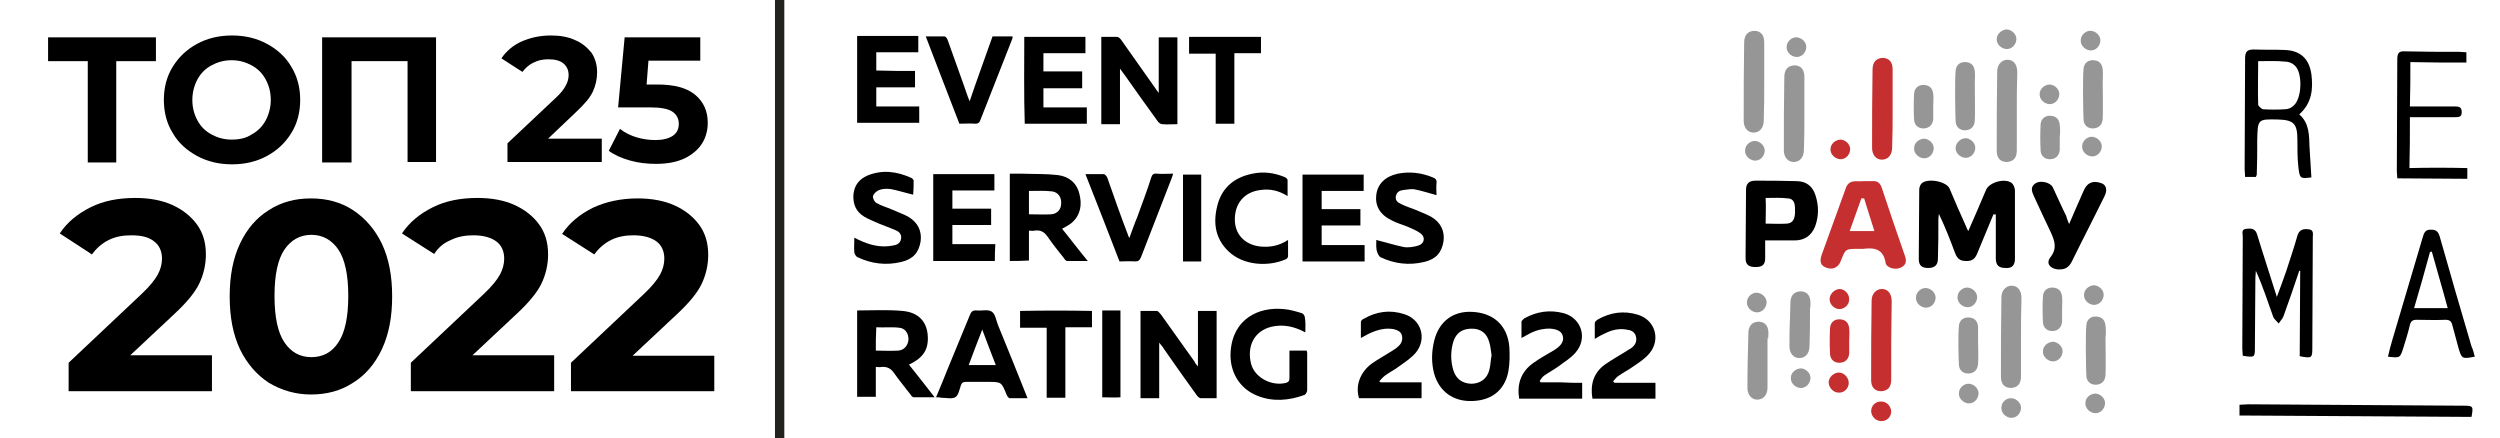 <?xml version="1.0" encoding="UTF-8"?> <svg xmlns="http://www.w3.org/2000/svg" xmlns:xlink="http://www.w3.org/1999/xlink" version="1.1" id="Слой_1" x="0px" y="0px" viewBox="0 0 535.5 93.9" style="enable-background:new 0 0 535.5 93.9;" xml:space="preserve"> <style type="text/css"> .st0{fill:#C52F2F;} .st1{fill:#979696;} .st2{fill:none;stroke:#222221;stroke-width:2;stroke-miterlimit:10;} </style> <g> <g> <path d="M252.2,26.6c-1.1,0-2.2,0.1-3.2,0c-0.4,0-0.8-0.3-1-0.6c-2.3-3.2-4.7-6.5-7-9.8c-0.3-0.4-0.6-0.8-1.1-1.5 c0,4.2,0,8,0,11.9c-1.4,0-2.7,0-4,0c0-6.2,0-12.4,0-18.7c1.1,0,2.3,0,3.4,0c0.3,0,0.7,0.4,0.9,0.7c2.4,3.4,4.8,6.8,7.2,10.2 c0.2,0.3,0.4,0.6,0.8,1.1c0-4.2,0-8,0-11.9c1.4,0,2.6,0,4,0C252.2,14.1,252.2,20.3,252.2,26.6z"></path> <path d="M256.6,78.5c0-4.2,0-8.1,0-11.9c1.3,0,2.6,0,4,0c0,6.2,0,12.4,0,18.7c-1.2,0-2.3,0-3.4,0c-0.3,0-0.7-0.4-0.9-0.7 c-2.3-3.2-4.6-6.4-6.8-9.6c-0.3-0.5-0.6-0.9-1.2-1.6c0,4.1,0,8,0,11.9c-1.4,0-2.7,0-4,0c0-6.2,0-12.3,0-18.7c1.2,0,2.3,0,3.5,0 c0.3,0,0.6,0.5,0.9,0.8c2.4,3.4,4.8,6.7,7.2,10.1C255.9,77.7,256.2,78,256.6,78.5z"></path> <path d="M194.7,78.1c1.8,2.3,3.6,4.5,5.5,7c-1.6,0-3.1,0-4.5,0c-0.2,0-0.5-0.3-0.6-0.5c-1.2-1.6-2.5-3.1-3.6-4.7 c-0.7-1-1.5-1.4-2.7-1.3c-0.4,0.1-0.7,0-1.2,0c0,2.1,0,4.2,0,6.4c-1.4,0-2.7,0-4,0c0-6.2,0-12.3,0-18.5c3.2,0,6.5-0.2,9.7,0.1 c3.4,0.3,5.1,2.2,5.4,5C199,74.7,197.9,76.6,194.7,78.1z M187.6,75.1c1.6,0,3.2,0.1,4.8,0c1.3-0.1,2.1-1.1,2.2-2.4 c0-1.3-0.7-2.4-2-2.5c-1.6-0.2-3.3,0-4.9-0.1C187.6,71.8,187.6,73.4,187.6,75.1z"></path> <path d="M216.3,55.9c0-6.2,0-12.4,0-18.7c0.9,0,1.8,0,2.6,0c2.6,0.1,5.1,0,7.7,0.3c2.3,0.3,4,1.6,4.6,4c0.6,2.3,0.3,4.5-1.6,6.2 c-0.6,0.5-1.4,0.9-2.1,1.3c1.8,2.2,3.5,4.5,5.5,6.9c-1.6,0-3,0-4.4,0c-0.3,0-0.5-0.3-0.7-0.6c-1.2-1.5-2.4-3-3.5-4.6 c-0.7-1-1.5-1.5-2.8-1.3c-0.4,0.1-0.7,0-1.2,0c0,2.2,0,4.3,0,6.4C219,55.9,217.7,55.9,216.3,55.9z M220.4,45.9 c1.7,0,3.3,0.1,4.8,0c1.3-0.1,2.1-1.1,2.1-2.3c0.1-1.3-0.6-2.4-1.9-2.6c-1.7-0.2-3.3-0.1-5-0.1C220.4,42.6,220.4,44.2,220.4,45.9z "></path> <path d="M315.3,66.8c4.6,0.2,7.6,2.9,8,7.5c0.1,1.7,0.1,3.5-0.2,5.2c-0.8,4.3-3.9,6.5-8.4,6.4c-4-0.1-6.9-2.6-7.7-6.7 c-0.4-2.1-0.3-4.1,0.2-6.2C308.2,68.9,311.2,66.6,315.3,66.8z M319.5,76.1c-0.2-1.1-0.2-1.9-0.5-2.8c-0.5-1.9-1.8-2.9-3.7-2.9 c-2.1,0-3.4,0.9-4,2.8c-0.6,2-0.6,4.1,0,6.1c0.6,1.9,1.9,2.8,3.8,2.9c1.9,0,3.4-1,3.9-2.9C319.3,78.2,319.3,77,319.5,76.1z"></path> <path d="M279,56c0-6.2,0-12.4,0-18.6c4.4,0,8.7,0,13.1,0c0,1.1,0,2.3,0,3.5c-3,0-6,0-9,0c0,1.3,0,2.5,0,3.9c2.8,0,5.5,0,8.3,0 c0,1.2,0,2.3,0,3.5c-2.7,0-5.4,0-8.3,0c0,1.4,0,2.7,0,4.2c3,0,6.1,0,9.2,0c0,1.2,0,2.3,0,3.5C287.9,56,283.5,56,279,56z"></path> <path d="M213.1,55.9c-4.4,0-8.8,0-13.2,0c0-6.2,0-12.4,0-18.6c4.3,0,8.7,0,13.1,0c0,1.1,0,2.3,0,3.5c-3,0-6,0-9,0 c0,1.3,0,2.5,0,3.9c2.7,0,5.5,0,8.3,0c0,1.2,0,2.3,0,3.5c-2.7,0-5.4,0-8.3,0c0,1.4,0,2.7,0,4.1c3,0,6.1,0,9.2,0 C213.1,53.6,213.1,54.7,213.1,55.9z"></path> <path d="M196,15.2c0,1.3,0,2.3,0,3.5c-2.8,0-5.5,0-8.3,0c0,1.4,0,2.7,0,4.1c3,0,6.1,0,9.2,0c0,1.2,0,2.3,0,3.5 c-4.4,0-8.8,0-13.3,0c0-6.2,0-12.4,0-18.6c4.4,0,8.7,0,13.1,0c0,1.1,0,2.2,0,3.5c-3,0-6,0-9,0c0,1.3,0,2.6,0,3.9 C190.5,15.2,193.2,15.2,196,15.2z"></path> <path d="M219.4,7.9c4.4,0,8.7,0,13.1,0c0,1.2,0,2.3,0,3.5c-3,0-6,0-9,0c0,1.3,0,2.5,0,3.9c2.8,0,5.5,0,8.3,0c0,1.2,0,2.3,0,3.6 c-2.7,0-5.5,0-8.3,0c0,1.4,0,2.7,0,4.1c3.1,0,6.1,0,9.3,0c0,1.2,0,2.3,0,3.5c-4.4,0-8.8,0-13.3,0C219.3,20.3,219.4,14.1,219.4,7.9 z"></path> <path d="M279.6,71.2c-2.4-1.3-4.8-1.8-7.3-1.2c-3.6,0.9-5.3,4.1-4.3,8c0.8,2.9,4.4,4.8,7.5,4c0.6-0.2,0.7-0.5,0.7-1.1 c0-1.9,0-3.8,0-5.8c1.3,0,2.5,0,3.7,0c0,0.2,0.1,0.3,0.1,0.5c0,2.7,0,5.3,0,8c0,0.3-0.3,0.9-0.6,1c-3.3,1.2-6.7,1.5-10,0.2 c-3.9-1.5-6.1-5.2-5.8-9.5c0.5-7.1,6.1-9.6,11.3-9.1c1.4,0.1,2.7,0.5,4,0.9c0.3,0.1,0.6,0.6,0.6,0.9 C279.7,69.1,279.6,70.1,279.6,71.2z"></path> <path d="M200.5,85.1c0.9-2.1,1.7-4.1,2.5-6.1c1.6-3.8,3.1-7.6,4.7-11.4c0.3-0.8,0.6-1.2,1.6-1.1c1.1,0.1,2.4-0.3,3.2,0.3 c0.7,0.5,0.9,1.9,1.3,2.9c2,4.9,4,9.8,5.9,14.6c0.1,0.3,0.2,0.5,0.4,1c-1.4,0-2.6,0-3.8,0c-0.2,0-0.3-0.2-0.5-0.4 c-0.1-0.1-0.1-0.3-0.2-0.4c-1.1-2.7-1.1-2.7-4-2.7c-1.6,0-3.1,0-4.7,0c-0.6,0-0.9,0.2-1.1,0.8c-0.3,0.9-0.5,2.1-1.2,2.5 s-1.9,0.1-2.9,0.1C201.3,85.1,201,85.1,200.5,85.1z M213.3,78.2c-1-2.5-1.9-5-2.9-7.6c-1,2.6-2,5.1-2.9,7.6 C209.5,78.2,211.3,78.2,213.3,78.2z"></path> <path d="M195.6,41.7c-1.7-0.4-3.2-0.9-4.8-1.2c-0.8-0.1-1.7-0.1-2.5,0.2c-0.5,0.2-1.2,0.8-1.3,1.3c-0.1,0.4,0.3,1.3,0.8,1.5 c1,0.6,2.2,0.9,3.3,1.4s2.3,0.9,3.4,1.5c2.1,1.2,3,3.1,2.7,5.3c-0.4,2.4-1.6,3.8-4.1,4.4c-3.3,0.8-6.4,0.4-9.4-1 c-0.3-0.1-0.6-0.6-0.7-1c-0.1-1,0-2,0-3.2c0.4,0.2,0.7,0.4,1,0.5c2.3,1.1,4.7,1.7,7.2,1.2c0.8-0.1,1.6-0.4,1.8-1.4 s-0.4-1.6-1.2-1.9c-1.1-0.5-2.3-0.9-3.5-1.4c-1.1-0.5-2.2-0.9-3.2-1.5c-1.8-1.1-2.4-2.7-2.3-4.7c0.2-2,1.2-3.3,3-4.1 c3.2-1.3,6.3-0.9,9.4,0.5c0.2,0.1,0.5,0.4,0.5,0.6C195.7,39.7,195.7,40.7,195.6,41.7z"></path> <path d="M294.8,51.4c2,0.5,3.9,1.1,5.8,1.5c1,0.2,2.2,0,3.2-0.3c1.3-0.4,1.6-1.8,0.5-2.6c-0.8-0.6-1.8-1-2.7-1.4 c-1.2-0.5-2.4-0.8-3.5-1.4c-2.5-1.2-3.6-3.1-3.3-5.5c0.3-2.3,1.9-3.9,4.6-4.5c2.6-0.5,5.1-0.2,7.5,0.8c0.6,0.2,0.9,0.6,0.8,1.2 c-0.1,0.9,0,1.8,0,2.6c-1.5-0.4-3-0.9-4.5-1.2c-0.8-0.2-1.8,0-2.6,0.1c-0.8,0.1-1.4,0.4-1.6,1.3c-0.2,0.9,0.4,1.4,1.1,1.7 c1,0.5,2,0.8,3,1.2c1.1,0.5,2.3,0.9,3.4,1.5c2.1,1.2,3,3.1,2.7,5.3c-0.4,2.4-1.6,3.8-4.1,4.4c-3.3,0.8-6.4,0.4-9.4-1 c-0.3-0.2-0.6-0.7-0.7-1.1C294.7,53.2,294.8,52.2,294.8,51.4z"></path> <path d="M338.9,82c0,1.2,0,2.2,0,3.4c-4.5,0-9,0-13.5,0c-0.5-3.2,0.4-5.8,3.1-7.7c1.4-1,2.9-1.8,4.4-2.7c1.6-1,2.2-2,1.8-3.2 c-0.3-1-1.7-1.5-3.4-1.4c-1.9,0.2-2.8,0.5-5.4,2c0-1.2,0-2.4,0-3.5c0-0.2,0.4-0.5,0.6-0.7c2.7-1.5,5.5-1.9,8.5-1.1 c3.8,1.1,5.1,5.4,2.5,8.4c-1,1.2-2.4,2-3.7,3c-1,0.7-2.1,1.3-3.1,2c-0.4,0.3-0.6,0.7-0.9,1.1c0.1,0.1,0.1,0.2,0.2,0.3 c1.5,0,2.9,0,4.4,0C335.9,82,337.3,82,338.9,82z"></path> <path d="M345.8,82c2.9,0,5.8,0,8.8,0c0,1.2,0,2.2,0,3.4c-4.5,0-8.9,0-13.5,0c-0.5-3,0.2-5.6,2.8-7.4c1.3-0.9,2.7-1.7,4-2.5 c0.5-0.3,1.1-0.7,1.6-1c0.8-0.6,1.2-1.5,0.9-2.5c-0.3-1-1.1-1.3-2-1.4c-1.6-0.3-3.2,0.1-4.6,0.8c-0.7,0.3-1.4,0.7-2.2,1.2 c0-1.2,0-2.3,0-3.4c0-0.3,0.4-0.6,0.7-0.8c2.7-1.5,5.5-1.9,8.5-1c3.7,1.1,5,5.3,2.5,8.3c-1,1.2-2.3,2-3.6,2.9c-1,0.7-2,1.2-3,1.9 c-0.5,0.3-0.8,0.8-1.2,1.2C345.7,81.8,345.8,81.9,345.8,82z"></path> <path d="M295.7,81.9c2.9,0,5.8,0,8.8,0c0,1.2,0,2.2,0,3.4c-4.5,0-8.9,0-13.4,0c-0.8-2.7,0.2-5.5,2.7-7.4c1.3-0.9,2.7-1.7,4-2.5 c0.6-0.4,1.2-0.7,1.7-1.2c0.7-0.6,1-1.4,0.8-2.3s-1-1.2-1.8-1.4c-1.7-0.3-3.3,0.1-4.9,0.8c-0.7,0.3-1.3,0.7-2.1,1.1 c0-1.2,0-2.3,0-3.4c0-0.3,0.3-0.6,0.6-0.7c2.7-1.6,5.7-2,8.7-1c3.6,1.1,4.9,5.2,2.5,8.2c-1,1.2-2.4,2.1-3.8,3.1 c-0.9,0.7-2,1.2-2.9,1.9c-0.4,0.3-0.8,0.8-1.2,1.2C295.6,81.7,295.6,81.8,295.7,81.9z"></path> <path d="M212.6,7.8c1.4,0,2.8,0,4.3,0c0,0.2,0,0.4-0.1,0.6c-2.3,5.8-4.5,11.5-6.8,17.3c-0.2,0.6-0.5,0.8-1.1,0.8 c-1.1-0.1-2.2,0-3.4,0c-2.4-6.2-4.8-12.4-7.2-18.7c1.4,0,2.7,0,4,0c0.3,0,0.6,0.5,0.7,0.8c1.4,4,2.9,8,4.3,12.1 c0.1,0.2,0.2,0.5,0.4,1C209.3,16.9,211,12.4,212.6,7.8z"></path> <path d="M232.5,37.3c1.4,0,2.7,0,3.9,0c0.3,0,0.7,0.5,0.8,0.8c1.4,4,2.8,8,4.3,11.9c0.1,0.3,0.2,0.6,0.4,1 c0.6-1.6,1.1-3.1,1.7-4.5c1-2.8,2.1-5.6,3-8.5c0.2-0.6,0.5-0.9,1.2-0.8c1.1,0.1,2.2,0,3.5,0c-0.1,0.3-0.2,0.6-0.3,0.9 c-2.2,5.7-4.4,11.3-6.6,17c-0.3,0.7-0.6,0.9-1.3,0.9c-1.1-0.1-2.1,0-3.3,0C237.4,49.8,235,43.6,232.5,37.3z"></path> <path d="M275.8,42c-1.9-1.2-3.8-1.6-5.8-1.3c-3.4,0.4-5.5,2.8-5.5,6.3c0,3.2,2.1,5.4,5.4,5.8c2.1,0.2,4-0.1,6-1.4 c0,1.3,0,2.4,0,3.5c0,0.2-0.2,0.5-0.4,0.6c-3.8,1.7-9.2,1.4-12.4-1.7c-3-2.9-3.3-6.5-2.2-10.3c1.1-3.6,3.8-5.6,7.4-6.3 c2.3-0.5,4.6-0.2,6.8,0.7c0.3,0.1,0.7,0.4,0.7,0.7C275.8,39.6,275.8,40.7,275.8,42z"></path> <path d="M254.7,7.9c5.1,0,10.2,0,15.4,0c0,1.2,0,2.3,0,3.5c-1.8,0-3.7,0-5.7,0c0,5.1,0,10.1,0,15.1c-1.4,0-2.6,0-4,0 c0-5,0-10,0-15c-2,0-3.8,0-5.7,0C254.7,10.3,254.7,9.2,254.7,7.9z"></path> <path d="M233.9,66.6c0,1.2,0,2.3,0,3.5c-1.9,0-3.7,0-5.7,0c0,5.1,0,10.1,0,15.1c-1.4,0-2.6,0-4,0c0-5,0-10,0-15c-2,0-3.8,0-5.7,0 c0-1.2,0-2.3,0-3.6C223.6,66.5,228.7,66.5,233.9,66.6z"></path> <path d="M236.1,85.1c0-6.2,0-12.4,0-18.6c1.3,0,2.6,0,3.9,0c0,6.2,0,12.3,0,18.6C238.8,85.2,237.5,85.1,236.1,85.1z"></path> <path d="M257.3,56c-1.3,0-2.6,0-3.9,0c0-6.2,0-12.4,0-18.6c1.3,0,2.5,0,3.9,0C257.3,43.6,257.3,49.7,257.3,56z"></path> </g> <g> <path d="M492.5,58c-1.1,3.3-2.2,6.5-3.4,9.8c-0.2,0.5-0.7,1-1,1.5c-0.4-0.5-1-0.9-1.2-1.5c-1.2-3.3-2.2-6.5-3.7-9.8 c0,0.5-0.1,1-0.1,1.6c0,4.9-0.1,9.8-0.1,14.7c0,2.3,0,2.3-2.6,1.9c0-0.5-0.1-1-0.1-1.5c0-8,0.1-16,0.1-24c0-0.7-0.4-1.6,0.8-1.7 c1-0.1,1.9-0.1,2.3,1.3c1.3,4.3,2.7,8.5,4.2,13.3c0.8-2.1,1.4-3.8,2-5.5c0.8-2.5,1.7-5.1,2.4-7.6c0.4-1.3,1.2-1.5,2.3-1.4 c1.3,0.1,1,1,1,1.8c0,7.9-0.1,15.7-0.1,23.6c0,2.2-0.1,2.3-2.7,1.8c0-6,0.1-12.1,0.1-18.1C492.8,58,492.7,58,492.5,58z"></path> <path d="M495.1,38c-2.4,0.3-2.5,0.3-2.8-2.3c-0.2-1.9-0.2-3.8-0.2-5.8c0-3.4-0.8-4.2-4.1-4.3c-4.4-0.1-4.4-0.1-4.5,4.4 c0,2.5,0,4.9-0.1,7.4c0,0.1-0.1,0.3-0.2,0.5c-0.7,0-1.4,0-2.3,0c0-0.6-0.1-1.2-0.1-1.7c0-7.9,0.1-15.8,0.1-23.7 c0-1.5,0.5-1.9,1.9-1.9c2.2,0.1,4.4,0,6.5,0.1c3.4,0.1,5.3,1.8,5.8,5.2c0.4,3.2,0.1,6.2-2.6,8.6c2.2,1.9,2.1,4.5,2.2,7 C494.8,33.7,495,35.8,495.1,38z M483.7,13.1c0,3.2-0.1,6.3,0,9.3c0,0.3,0.7,0.9,1,1c1.6,0.1,3.2,0.1,4.8,0c0.6,0,1.3-0.3,1.7-0.7 c1.9-1.4,2.1-7.2,0.3-8.7c-0.5-0.5-1.3-0.8-2-0.8C487.6,13,485.8,13.1,483.7,13.1z"></path> <path d="M530.1,76.4c-2.7,0.5-2.8,0.5-3.5-1.9c-0.4-1.6-0.9-3.2-1.3-4.8c-0.2-0.9-0.6-1.2-1.5-1.2c-2.1,0.1-4.1,0-6.2,0 c-0.8,0-1.2,0.3-1.4,1.1c-0.4,1.7-0.9,3.3-1.4,4.9c-0.7,2.2-0.7,2.2-3.3,1.9c0.3-1.3,0.6-2.5,1-3.8c2.1-7.2,4.3-14.4,6.4-21.6 c0.3-1,0.5-1.9,1.9-1.8c1.1,0,1.5,0.5,1.8,1.5c2.2,7.8,4.5,15.7,6.8,23.5C529.7,74.8,529.9,75.6,530.1,76.4z M520.9,53.9 c-0.1,0-0.2,0-0.4,0.1c-1.1,4-2.2,8-3.4,12c2.5,0,4.7,0,7.2,0C523.2,61.9,522,57.9,520.9,53.9z"></path> <path d="M528.5,36c0,0.9,0,1.5,0,2.3c-5,0-9.9-0.1-15-0.1c0-0.5-0.1-1-0.1-1.5c0-8,0.1-16,0.1-24c0-1.3,0.3-1.8,1.7-1.7 c3.9,0.1,7.8,0.1,11.6,0.1c0.5,0,0.9,0.1,1.5,0.1c0,0.7,0,1.3,0,2.2c-4,0-8,0-12-0.1c0,3.2,0,6.2-0.1,9.5c2.1,0,4.1,0,6.2,0 c1.2,0,2.3,0,3.5,0c0.9,0,1.4,0.2,1.4,1.2c0,1.1-0.6,1.1-1.5,1.1c-2.6,0-5.2,0-7.8,0c-0.6,0-1.1,0-1.8,0c0,3.7,0,7.2-0.1,10.9 C520.2,35.9,524.3,35.9,528.5,36z"></path> <path d="M479.7,89c0-0.8,0-1.4,0-2.3c0.7,0,1.3-0.1,1.9-0.1c15.3,0.1,30.7,0.2,46,0.3c2.2,0,2.2,0.1,1.8,2.4 C513,89.2,496.4,89.1,479.7,89z"></path> </g> <g> <path d="M427,45.9c-1.1,2.7-2.3,5.5-3.4,8.2c-0.5,1.3-1.1,1.9-2.6,1.8c-1.4,0-1.9-0.8-2.3-1.9c-1-2.7-2.1-5.5-3.4-8.2 c0,0.4-0.1,0.7-0.1,1.1c0,2.8,0,5.7-0.1,8.5c0,1.4-0.7,2-2.1,2c-1.3,0-2-0.5-2-1.9c0-5,0.1-9.9,0.1-14.9c0-0.4,0.2-1,0.5-1.3 c1.2-1.2,5.3-0.5,6,1.1c1.1,2.6,2.2,5.2,3.4,7.8c0.2,0.4,0.3,0.8,0.6,1.3c1.3-3,2.6-5.9,3.8-8.8c0.7-1.7,4.1-2.6,5.5-1.5 c0.4,0.3,0.7,1.1,0.7,1.6c0,4.9,0,9.7,0,14.6c0,1.4-0.6,2.1-2,2c-1.5,0-2.1-0.6-2.1-2.1c0-2.9,0-5.8,0-8.6c0-0.3,0-0.5,0-0.8 C427.2,46,427.1,45.9,427,45.9z"></path> <path class="st0" d="M399.2,38.8c0.7,0,1.3,0,1.9,0c1.1-0.1,1.7,0.5,2,1.5c1.6,4.8,3.2,9.6,4.9,14.4c0.4,1.1,0.4,2-0.8,2.6 c-1.2,0.6-3.1,0.1-3.3-1c-0.5-3-2.4-3.3-4.8-3c-0.3,0-0.6,0-1,0c-2.8,0-2.8,0-3.8,2.6c-0.5,1.4-1.8,2-3.2,1.4 c-1.3-0.5-1.3-1.5-0.9-2.7c1.7-4.7,3.4-9.4,5.1-14.1C396,38.2,397.8,39,399.2,38.8z M401.5,49.5c-0.8-2.5-1.5-4.7-2.2-7 c-0.2,0-0.4,0-0.6,0c-0.8,2.3-1.6,4.5-2.5,7C398,49.5,399.6,49.5,401.5,49.5z"></path> <path d="M378.1,51.5c0,1.4,0,2.6,0,3.8c0,1.5-0.7,1.9-2.1,1.9s-2.1-0.5-2.1-1.9c0-4.9,0.1-9.8,0.1-14.7c0-1.3,0.7-1.9,2-1.9 c2.9,0,5.8,0,8.8,0.1c2.1,0,3.5,1.1,4.1,3.1c0.7,2.2,0.7,4.4-0.1,6.6c-0.8,2-2.3,3-4.4,3C382.3,51.5,380.4,51.5,378.1,51.5z M378.2,47.9c1.6,0,3.1,0.1,4.5,0c1.6-0.1,1.8-1.4,1.8-2.7c0-1.2,0-2.6-1.5-2.7c-1.6-0.2-3.1-0.1-4.8-0.1 C378.3,44.3,378.2,46,378.2,47.9z"></path> <path d="M443.2,48c1.1-2.6,2.1-4.8,3.1-7.1c0.7-1.7,1.9-2.3,3.7-1.7c1.1,0.3,1.5,1.4,0.8,2.8c-2.3,4.7-4.7,9.3-7,14 c-0.7,1.4-1.6,1.8-3.1,1.7c-1.6-0.2-2.5-1.3-1.5-2.6c1.5-1.9,0.9-3.5,0.1-5.3c-1.2-2.5-2.4-5.1-3.6-7.7c-0.5-1.1-0.9-2.1,0.4-2.9 c1.1-0.6,3.1-0.1,3.6,0.9c1,2.1,1.9,4.2,2.9,6.2C442.7,46.8,442.9,47.2,443.2,48z"></path> <path class="st0" d="M405.1,73.1c0,2.7,0,5.4,0,8.2c0,1.6-0.7,2.4-2.1,2.5c-1.4,0-2.2-0.8-2.2-2.4c0-5.7,0-11.3,0.1-17 c0-1.5,1-2.5,2.2-2.5c1.3,0,2.1,1,2.1,2.7C405.2,67.5,405.1,70.3,405.1,73.1z"></path> <path class="st1" d="M432.9,72.4c0,2.7,0,5.4,0,8.2c0,1.6-0.7,2.4-2.1,2.5c-1.4,0-2.2-0.8-2.2-2.4c0-5.7,0-11.3,0.1-17 c0-1.5,1-2.5,2.2-2.5c1.3,0,2.1,1,2.1,2.7C432.9,66.8,432.9,69.6,432.9,72.4z"></path> <path class="st1" d="M432,24c0,2.7,0,5.4,0,8.2c0,1.6-0.7,2.4-2.1,2.5c-1.4,0-2.2-0.8-2.2-2.4c0-5.7,0-11.3,0.1-17 c0-1.5,1-2.5,2.2-2.5c1.3,0,2.1,1,2.1,2.7C432,18.3,432,21.2,432,24z"></path> <path class="st0" d="M405.4,23.3c0,2.8,0,5.5-0.1,8.3c0,1.6-0.9,2.6-2.2,2.6c-1.2,0-2.1-1-2.1-2.5c0-5.6,0-11.2,0.1-16.8 c0-1.7,0.9-2.5,2.3-2.5c1.3,0.1,2,0.9,2,2.5C405.4,17.8,405.4,20.6,405.4,23.3z"></path> <path class="st1" d="M377.9,17.5c0,2.8,0,5.5-0.1,8.3c0,1.6-0.9,2.6-2.2,2.6c-1.2,0-2.1-1-2.1-2.5c0-5.6,0-11.2,0.1-16.8 c0-1.7,0.9-2.5,2.3-2.5c1.3,0.1,2,0.9,2,2.5C377.9,11.9,377.9,14.7,377.9,17.5z"></path> <path class="st1" d="M386.5,24.8c0,2.8,0,4.5-0.1,7.3c0,1.6-0.9,2.6-2.2,2.6c-1.2,0-2.1-1-2.1-2.5c0-5.6,0-10.1,0.1-15.7 c0-1.7,0.9-2.5,2.3-2.5c1.3,0.1,2,0.9,2,2.5C386.5,19.2,386.5,22,386.5,24.8z"></path> <path class="st1" d="M387.7,66.8c0,2.8,0,4.5-0.1,7.3c0,1.6-0.9,2.6-2.2,2.6c-1.2,0-2.1-1-2.1-2.5c0-5.6,0.1-3.7,0.2-9.3 c0-1.7,0.9-2.5,2.3-2.5c1.3,0.1,2,0.9,2,2.5C387.8,67.7,387.7,64,387.7,66.8z"></path> <path class="st1" d="M378.6,73.4c0,2.8,0,6.8,0,9.6c0,1.6-0.9,2.6-2.2,2.6c-1.2,0-2.1-1-2.1-2.5c0-5.6,0.1-6.1,0.2-11.7 c0-1.7,0.9-2.5,2.3-2.5c1.3,0.1,2,0.9,2,2.5C378.7,74.3,378.6,70.6,378.6,73.4z"></path> <path class="st0" d="M396.1,73c0,0.9,0,1.8,0,2.7c-0.1,1.2-0.8,1.9-1.9,2c-1.2,0.1-2.1-0.6-2.2-1.8c-0.1-1.9-0.1-3.8,0-5.7 c0.1-1.2,1-1.9,2.2-1.8s1.8,0.8,1.9,2C396.2,71.2,396.1,72.1,396.1,73z"></path> <path class="st1" d="M441.7,66.2c0,0.9,0,1.8,0,2.7c-0.1,1.2-0.8,1.9-1.9,2c-1.2,0.1-2.1-0.6-2.2-1.8c-0.1-1.9-0.1-3.8,0-5.7 c0.1-1.2,1-1.9,2.2-1.8c1.2,0.1,1.8,0.8,1.9,2C441.8,64.4,441.7,65.3,441.7,66.2z"></path> <path class="st1" d="M414.1,22.8c0,0.9,0,1.8,0,2.7c-0.1,1.2-0.8,1.9-1.9,2c-1.2,0.1-2.1-0.6-2.2-1.8c-0.1-1.9-0.1-3.8,0-5.7 c0.1-1.2,1-1.9,2.2-1.8s1.8,0.8,1.9,2C414.2,20.9,414.1,21.8,414.1,22.8z"></path> <path class="st1" d="M441.2,29.4c0,0.9,0,1.8,0,2.7c-0.1,1.2-0.8,1.9-1.9,2c-1.2,0.1-2.1-0.6-2.2-1.8c-0.1-1.9-0.1-3.8,0-5.7 c0.1-1.2,1-1.9,2.2-1.8s1.8,0.8,1.9,2C441.3,27.6,441.3,28.5,441.2,29.4z"></path> <path class="st1" d="M423.7,72.7c0,0.9,0.1,4.4,0,5.3c-0.1,1.2-0.8,1.9-1.9,2c-1.2,0.1-2.1-0.6-2.2-1.8c-0.1-1.9-0.2-6.5,0-8.4 c0.1-1.2,1-1.9,2.2-1.8s1.8,0.8,1.9,2C423.7,70.9,423.7,71.8,423.7,72.7z"></path> <path class="st1" d="M451,72.4c0,0.9,0.1,7.1,0,8c-0.1,1.2-0.8,1.9-1.9,2c-1.2,0.1-2.1-0.6-2.2-1.8c-0.1-1.9-0.2-9.1,0-11 c0.1-1.2,1-1.9,2.2-1.8s1.8,0.8,1.9,2C451.1,70.6,451.1,71.5,451,72.4z"></path> <path class="st1" d="M450.4,17.5c0,0.9,0.1,7.1,0,8c-0.1,1.2-0.8,1.9-1.9,2c-1.2,0.1-2.1-0.6-2.2-1.8c-0.1-1.9-0.2-9.1,0-11 c0.1-1.2,1-1.9,2.2-1.8c1.2,0.1,1.8,0.8,1.9,2C450.5,15.7,450.4,16.6,450.4,17.5z"></path> <path class="st1" d="M423,17.9c0,0.9,0.1,7.1,0,8c-0.1,1.2-0.8,1.9-1.9,2c-1.2,0.1-2.1-0.6-2.2-1.8c-0.1-1.9-0.2-9.1,0-11 c0.1-1.2,1-1.9,2.2-1.8c1.2,0.1,1.8,0.8,1.9,2C423.1,16.1,423,17,423,17.9z"></path> <path class="st0" d="M396.1,64.1c0,1.2-1,2.1-2.1,2.1s-2.1-1-2.1-2.1s1-2.1,2.1-2.2C395.1,61.9,396.1,62.9,396.1,64.1z"></path> <path class="st0" d="M393.8,84.1c-1.1,0-2.1-1.1-2.1-2.2s1.1-2.1,2.2-2.1s2.1,1.1,2.1,2.2C396,83.2,395,84.2,393.8,84.1z"></path> <path class="st0" d="M402.9,86c1.2,0,2.1,0.9,2.2,2.1c0,1.2-0.9,2.1-2.1,2.1s-2.1-0.9-2.2-2.1C400.8,86.9,401.7,86,402.9,86z"></path> <path class="st0" d="M394.3,29.9c1.1,0.1,2.1,1.1,2,2.2c-0.1,1.2-1.1,2.1-2.2,2s-2.1-1.1-2-2.2C392.1,30.9,393.1,29.9,394.3,29.9z "></path> <path class="st1" d="M412.2,29.7c1.1,0.1,2.1,1.1,2,2.2c-0.1,1.2-1.1,2.1-2.2,2s-2.1-1.1-2-2.2C410,30.6,411.1,29.7,412.2,29.7z"></path> <path class="st1" d="M421.1,29.6c1.1,0.1,2.1,1.1,2,2.2c-0.1,1.2-1.1,2.1-2.2,2s-2.1-1.1-2-2.2S420,29.6,421.1,29.6z"></path> <path class="st1" d="M448.2,29.3c1.1,0.1,2.1,1.1,2,2.2c-0.1,1.2-1.1,2.1-2.2,2s-2.1-1.1-2-2.2C446,30.2,447.1,29.2,448.2,29.3z"></path> <path class="st1" d="M448.6,61.1c1.1,0.1,2.1,1.1,2,2.2c-0.1,1.2-1.1,2.1-2.2,2s-2.1-1.1-2-2.2C446.4,62.1,447.4,61.1,448.6,61.1z "></path> <path class="st1" d="M448.9,84.3c1.1,0.1,2.1,1.1,2,2.2c-0.1,1.2-1.1,2.1-2.2,2s-2.1-1.1-2-2.2C446.7,85.2,447.7,84.3,448.9,84.3z "></path> <path class="st1" d="M447.9,6.6c1.1,0.1,2.1,1.1,2,2.2c-0.1,1.2-1.1,2.1-2.2,2c-1.1-0.1-2.1-1.1-2-2.2 C445.7,7.5,446.8,6.5,447.9,6.6z"></path> <path class="st1" d="M376,30.2c1.1,0.1,2.1,1.1,2,2.2c-0.1,1.2-1.1,2.1-2.2,2s-2.1-1.1-2-2.2C373.8,31.1,374.9,30.1,376,30.2z"></path> <path class="st1" d="M376.4,62.7c1.1,0.1,2.1,1.1,2,2.2c-0.1,1.2-1.1,2.1-2.2,2s-2.1-1.1-2-2.2C374.2,63.6,375.3,62.6,376.4,62.7z "></path> <path class="st1" d="M385.8,78.9c1.1,0.1,2.1,1.1,2,2.2c-0.1,1.2-1.1,2.1-2.2,2s-2.1-1.1-2-2.2C383.6,79.8,384.7,78.9,385.8,78.9z "></path> <path class="st1" d="M384.9,8c1.1,0.1,2.1,1.1,2,2.2c-0.1,1.2-1.1,2.1-2.2,2c-1.1-0.1-2.1-1.1-2-2.2C382.7,8.9,383.8,7.9,384.9,8z "></path> <path class="st1" d="M429.9,6.3c1.1,0.1,2.1,1.1,2,2.2c-0.1,1.2-1.1,2.1-2.2,2s-2.1-1.1-2-2.2C427.7,7.3,428.8,6.3,429.9,6.3z"></path> <path class="st1" d="M430.9,85.3c1.1,0.1,2.1,1.1,2,2.2c-0.1,1.2-1.1,2.1-2.2,2s-2.1-1.1-2-2.2C428.7,86.2,429.7,85.2,430.9,85.3z "></path> <path class="st1" d="M421.8,82.2c1.1,0.1,2.1,1.1,2,2.2c-0.1,1.2-1.1,2.1-2.2,2s-2.1-1.1-2-2.2C419.6,83.1,420.7,82.1,421.8,82.2z "></path> <path class="st1" d="M421.5,61.6c1.1,0.1,2.1,1.1,2,2.2c-0.1,1.2-1.1,2.1-2.2,2s-2.1-1.1-2-2.2C419.3,62.5,420.4,61.5,421.5,61.6z "></path> <path class="st1" d="M412.6,61.7c1.1,0.1,2.1,1.1,2,2.2c-0.1,1.2-1.1,2.1-2.2,2s-2.1-1.1-2-2.2C410.4,62.6,411.5,61.6,412.6,61.7z "></path> <path class="st1" d="M439.8,73.2c1.1,0.1,2.1,1.1,2,2.2c-0.1,1.2-1.1,2.1-2.2,2s-2.1-1.1-2-2.2C437.6,74.1,438.7,73.2,439.8,73.2z "></path> <path class="st1" d="M439.1,18.1c1.1,0.1,2.1,1.1,2,2.2c-0.1,1.2-1.1,2.1-2.2,2s-2.1-1.1-2-2.2C436.9,19,438,18.1,439.1,18.1z"></path> </g> <line class="st2" x1="167" y1="0" x2="167" y2="93.9"></line> </g> <g> <path d="M33.4,13.1h-8.5v21.7h-6.1V13.1h-8.5V8h23.1V13.1z"></path> <path d="M42.2,33.4c-2.2-1.2-4-2.8-5.2-4.9c-1.3-2.1-1.9-4.5-1.9-7.1c0-2.6,0.6-5,1.9-7.1c1.3-2.1,3-3.7,5.2-4.9 c2.2-1.2,4.7-1.8,7.5-1.8c2.8,0,5.3,0.6,7.5,1.8c2.2,1.2,4,2.8,5.2,4.9c1.3,2.1,1.9,4.5,1.9,7.1c0,2.6-0.6,5-1.9,7.1 c-1.3,2.1-3,3.7-5.2,4.9c-2.2,1.2-4.7,1.8-7.5,1.8C46.9,35.2,44.4,34.6,42.2,33.4z M53.9,28.8c1.3-0.7,2.3-1.7,3-3 c0.7-1.3,1.1-2.8,1.1-4.4c0-1.7-0.4-3.1-1.1-4.4c-0.7-1.3-1.7-2.3-3-3c-1.3-0.7-2.7-1.1-4.3-1.1c-1.6,0-3,0.4-4.3,1.1 c-1.3,0.7-2.3,1.7-3,3c-0.7,1.3-1.1,2.8-1.1,4.4c0,1.7,0.4,3.1,1.1,4.4c0.7,1.3,1.7,2.3,3,3c1.3,0.7,2.7,1.1,4.3,1.1 C51.3,29.9,52.7,29.6,53.9,28.8z"></path> <path d="M93.4,8v26.7h-6.1V13.1h-12v21.7H69V8H93.4z"></path> <path d="M128.9,29.7v5h-20.2v-4L119,21c1.1-1,1.8-1.9,2.2-2.7c0.4-0.7,0.6-1.5,0.6-2.2c0-1.1-0.4-1.9-1.1-2.5 c-0.7-0.6-1.8-0.9-3.2-0.9c-1.2,0-2.2,0.2-3.2,0.7c-0.9,0.4-1.7,1.1-2.4,2l-4.5-2.9c1-1.5,2.5-2.8,4.3-3.6s3.9-1.3,6.3-1.3 c2,0,3.7,0.3,5.2,1c1.5,0.6,2.6,1.6,3.5,2.7c0.8,1.2,1.2,2.6,1.2,4.2c0,1.4-0.3,2.8-0.9,4.1c-0.6,1.3-1.8,2.7-3.5,4.3l-6.1,5.8 H128.9z"></path> <path d="M148.9,20.3c1.8,1.5,2.7,3.5,2.7,6c0,1.6-0.4,3.1-1.2,4.4c-0.8,1.3-2.1,2.4-3.7,3.2c-1.7,0.8-3.7,1.2-6.2,1.2 c-1.9,0-3.7-0.2-5.5-0.7c-1.8-0.5-3.4-1.2-4.6-2.1l2.4-4.7c1,0.8,2.2,1.4,3.5,1.8c1.3,0.4,2.7,0.6,4.1,0.6c1.5,0,2.8-0.3,3.7-0.9 c0.9-0.6,1.3-1.5,1.3-2.6c0-1.1-0.5-2-1.4-2.6c-0.9-0.6-2.5-0.9-4.8-0.9h-6.8l1.4-15H150v5h-11.1l-0.4,5.1h2.2 C144.4,18.1,147.1,18.8,148.9,20.3z"></path> </g> <g> <path d="M45.4,76.1v7.7H14.7v-6.1l15.7-14.8c1.7-1.6,2.8-3,3.4-4.1c0.6-1.1,0.9-2.3,0.9-3.4c0-1.6-0.6-2.9-1.7-3.7 c-1.1-0.9-2.7-1.3-4.9-1.3c-1.8,0-3.4,0.3-4.8,1c-1.4,0.7-2.6,1.7-3.6,3.1L12.8,50c1.6-2.4,3.8-4.2,6.6-5.6s6-2,9.6-2 c3,0,5.7,0.5,7.9,1.5s4,2.4,5.3,4.2c1.3,1.8,1.9,3.9,1.9,6.4c0,2.2-0.5,4.3-1.4,6.2c-0.9,1.9-2.7,4.1-5.4,6.6l-9.4,8.8H45.4z"></path> <path d="M57.6,82c-2.6-1.7-4.7-4.1-6.2-7.2c-1.5-3.2-2.2-6.9-2.2-11.3s0.7-8.1,2.2-11.3c1.5-3.2,3.6-5.6,6.2-7.2 c2.6-1.7,5.6-2.5,9-2.5c3.4,0,6.4,0.8,9,2.5c2.6,1.7,4.7,4.1,6.2,7.2c1.5,3.2,2.2,6.9,2.2,11.3s-0.7,8.1-2.2,11.3 c-1.5,3.2-3.6,5.6-6.2,7.2c-2.6,1.7-5.6,2.5-9,2.5C63.3,84.5,60.3,83.6,57.6,82z M72.5,73.3c1.4-2.1,2.1-5.4,2.1-9.9 s-0.7-7.8-2.1-9.9c-1.4-2.1-3.4-3.2-5.8-3.2c-2.4,0-4.4,1.1-5.8,3.2c-1.4,2.1-2.1,5.4-2.1,9.9s0.7,7.8,2.1,9.9 c1.4,2.1,3.3,3.2,5.8,3.2C69.1,76.5,71.1,75.5,72.5,73.3z"></path> <path d="M118.7,76.1v7.7H88v-6.1l15.7-14.8c1.7-1.6,2.8-3,3.4-4.1c0.6-1.1,0.9-2.3,0.9-3.4c0-1.6-0.6-2.9-1.7-3.7s-2.7-1.3-4.9-1.3 c-1.8,0-3.4,0.3-4.8,1C95.1,52,93.9,53,93,54.4L86.1,50c1.6-2.4,3.8-4.2,6.6-5.6s6-2,9.6-2c3,0,5.7,0.5,7.9,1.5s4,2.4,5.3,4.2 c1.3,1.8,1.9,3.9,1.9,6.4c0,2.2-0.5,4.3-1.4,6.2c-0.9,1.9-2.7,4.1-5.4,6.6l-9.4,8.8H118.7z"></path> <path d="M153,76.1v7.7h-30.7v-6.1L138,62.9c1.7-1.6,2.8-3,3.4-4.1c0.6-1.1,0.9-2.3,0.9-3.4c0-1.6-0.6-2.9-1.7-3.7s-2.7-1.3-4.9-1.3 c-1.8,0-3.4,0.3-4.8,1c-1.4,0.7-2.6,1.7-3.6,3.1l-6.9-4.4c1.6-2.4,3.8-4.2,6.6-5.6c2.8-1.3,6-2,9.6-2c3,0,5.7,0.5,7.9,1.5 s4,2.4,5.3,4.2c1.3,1.8,1.9,3.9,1.9,6.4c0,2.2-0.5,4.3-1.4,6.2c-0.9,1.9-2.7,4.1-5.4,6.6l-9.4,8.8H153z"></path> </g> </svg> 